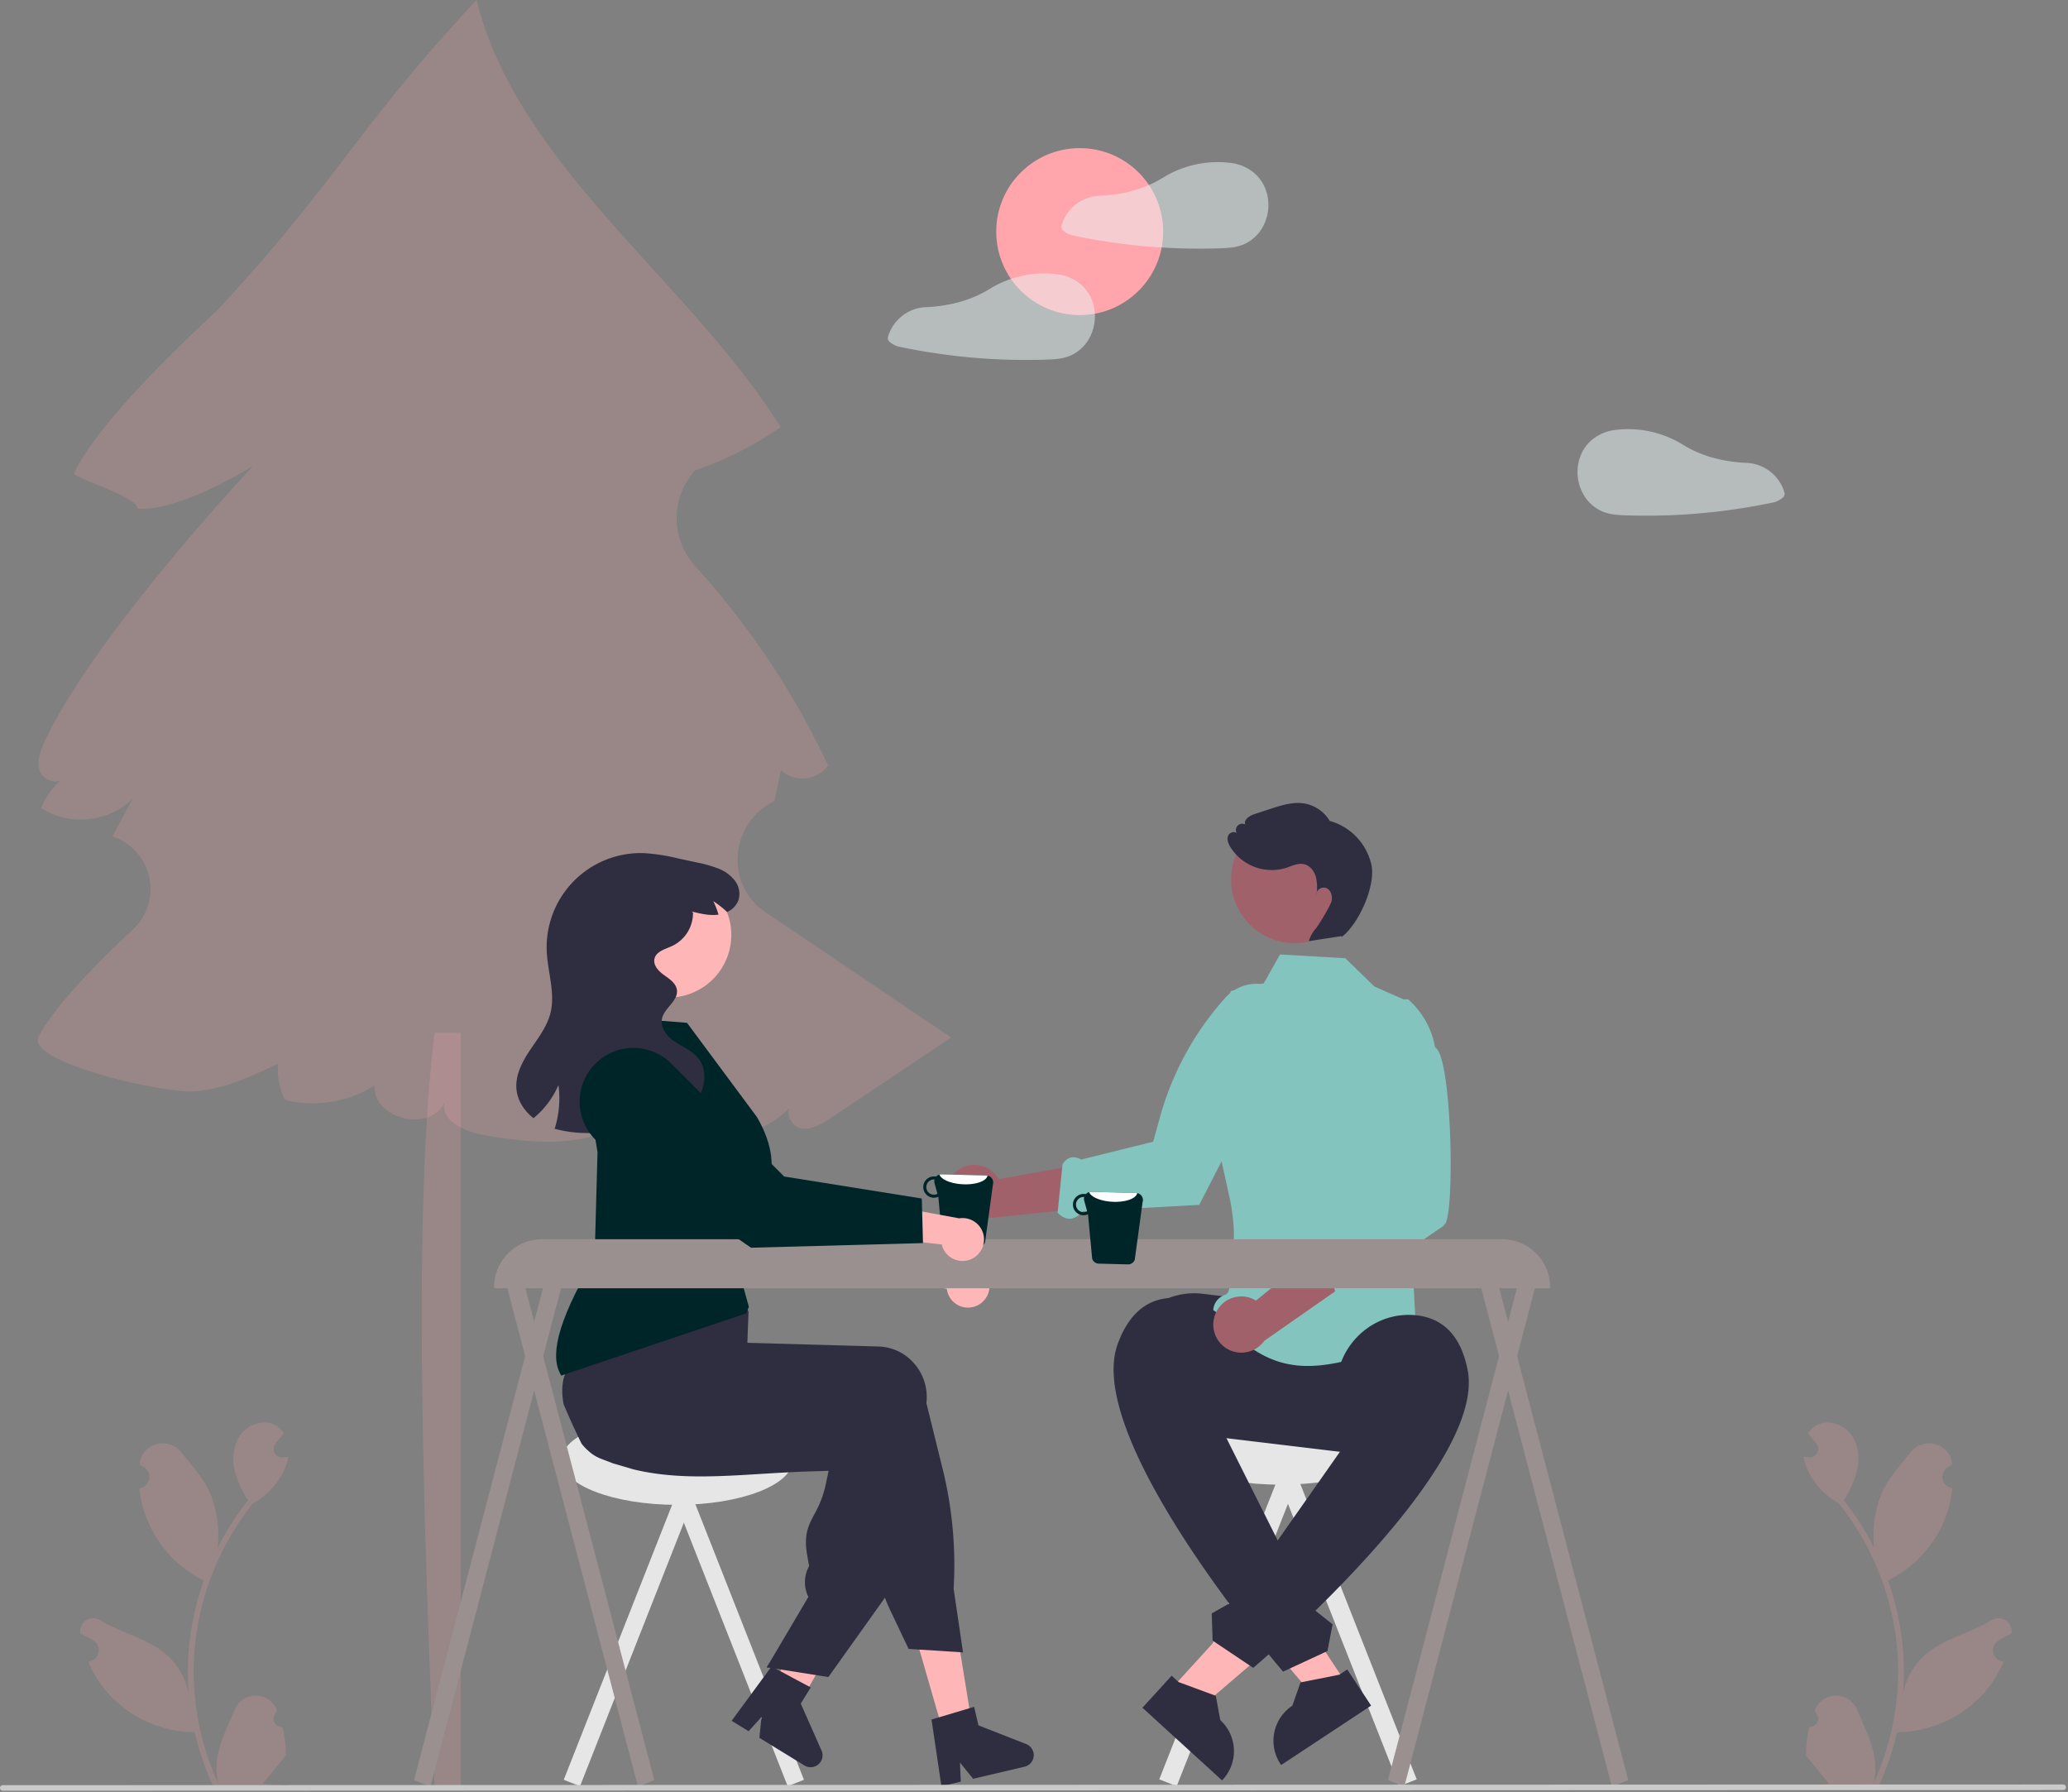 <svg xmlns="http://www.w3.org/2000/svg" xmlns:xlink="http://www.w3.org/1999/xlink" viewBox="0 0 883 765" fill="none"><rect x="0" y="0" width="883" height="765" fill="#808080" stroke="none"/><g clip-path="url(#A)"><g fill="#ffa5ab"><path opacity=".2" d="M329.604 342.483l1.091-.63 2.74-13.124c5.377 5.585 15.95 4.531 20.118-2.005-14.535-31.003-33.647-59.645-56.696-84.966-5.025-5.547-7.844-12.741-7.925-20.225s2.581-14.738 7.485-20.392l.262-.311c13.015-4.396 25.34-10.619 36.605-18.484C294.654 120.282 220.994 70.976 203.486 0 150.813 56.564 144.9 76.486 92.228 133.05c0 0-49.875 45.005-60.64 69.191 2.645 2.779 26.326 9.446 27.236 14.909 18.06 1.448 49.347-18.347 49.347-18.347s-68.29 72.805-89.024 117.649c-1.867 4.038-3.64 8.649-2.076 12.814 1.249 3.325 5.729 5.242 8.614 3.921a36.93 36.93 0 0 0-8.148 11.668c11.79 7.969 29.177 6.217 39.142-3.942l-8.664 16.186.005.012c3.901 1.275 7.403 3.546 10.158 6.588a23.59 23.59 0 0 1 5.552 10.759c.883 4.009.705 8.178-.516 12.097s-3.444 7.45-6.448 10.247c-17.921 16.667-34.295 34.186-40.296 45.723-5.645 10.854 52.313 23.937 65.349 23.401s25.221-6.265 36.995-11.887c-.574 5.369.453 10.787 2.951 15.574a49.82 49.82 0 0 0 19.694.766c6.55-1.059 12.822-3.416 18.449-6.933-.703 14.52 24.321 20.266 30.024 6.895-2.14 7.86 8.262 12.727 16.283 14.151 22.886 4.063 50.505 6.533 65.397-11.314 17.141 17.283 48.551 16.955 65.592-.268-1.677 2.971.89 7.972 4.688 8.76 4.475.928 8.828-1.731 12.628-4.271l51.6-34.497-79.193-53.387c-17.235-11.618-15.549-37.04 2.677-47.032z"/><path opacity=".2" d="M196.767 763.795h-11.186c-5.299-127.177-9.114-248.878 0-322.83h11.186v322.83zm575.799-26.485c.74.034 1.473-.16 2.099-.556a3.61 3.61 0 0 0 .52-5.707l-.248-.984.098-.236c.746-1.761 1.995-3.263 3.591-4.316a9.71 9.71 0 0 1 5.381-1.604 9.7 9.7 0 0 1 5.368 1.644 9.71 9.71 0 0 1 3.559 4.342c2.927 7.051 6.654 14.113 7.572 21.568.404 3.295.234 6.636-.504 9.873 6.876-14.999 10.446-31.3 10.469-47.799.002-4.141-.229-8.278-.689-12.392-.38-3.373-.908-6.723-1.584-10.048-3.685-18.041-11.597-34.951-23.087-49.341-5.561-3.034-10.058-7.7-12.885-13.369-1.025-2.038-1.749-4.213-2.15-6.458a29.51 29.51 0 0 0 1.893.174l.596.031.074.004c.689.031 1.373-.138 1.968-.487a3.59 3.59 0 0 0 1.389-1.478c.311-.616.436-1.309.362-1.995a3.58 3.58 0 0 0-.779-1.873l-.813-.999-1.245-1.532a1.78 1.78 0 0 1-.133-.155l-1.419-1.748a10.34 10.34 0 0 1 3.393-3.28c4.741-2.777 11.282-.854 14.706 3.434 3.435 4.289 4.083 10.305 2.89 15.663a41.48 41.48 0 0 1-5.739 12.793l.782.977a117.16 117.16 0 0 1 12.23 19.374 48.7 48.7 0 0 1 2.908-22.624c2.783-6.715 8-12.37 12.595-18.175 5.518-6.973 16.835-3.93 17.807 4.909l.027.257c-.682.385-1.35.793-2.004 1.226a4.9 4.9 0 0 0-2.062 5.135c.214.964.714 1.841 1.434 2.516a4.9 4.9 0 0 0 2.604 1.268l.1.015a48.81 48.81 0 0 1-1.285 7.291 50.2 50.2 0 0 1-9.214 18.345 50.21 50.21 0 0 1-15.786 13.124l-1.193.607c3.45 9.777 5.614 19.961 6.438 30.296a113.36 113.36 0 0 1-.083 18.315l.031-.216a29.98 29.98 0 0 1 10.233-17.308c7.874-6.468 18.999-8.85 27.494-14.05.903-.579 1.953-.889 3.026-.891a5.62 5.62 0 0 1 3.029.877c.906.575 1.628 1.397 2.082 2.369a5.62 5.62 0 0 1 .479 3.118l-.035.227c-1.266.516-2.499 1.11-3.692 1.779a33.64 33.64 0 0 0-2.004 1.226c-.821.548-1.457 1.332-1.825 2.249s-.451 1.922-.237 2.886.713 1.841 1.434 2.517a4.9 4.9 0 0 0 2.604 1.267l.1.015.206.031c-2.164 5.167-5.201 9.922-8.978 14.058-4.666 5.007-10.305 9.008-16.572 11.758a50.28 50.28 0 0 1-19.874 4.234h-.01c-1.858 8.072-4.549 15.93-8.031 23.447h-28.692c-.103-.319-.196-.648-.288-.967a32.6 32.6 0 0 0 7.939-.473l-6.386-7.857a1.78 1.78 0 0 1-.134-.154l-3.25-4.001v-.001c-.058-4.098.413-8.187 1.399-12.164l.001-.001zm-651.971 0c-.74.034-1.472-.16-2.098-.556a3.62 3.62 0 0 1-1.401-1.659 3.61 3.61 0 0 1 .881-4.048l.247-.984-.098-.236c-.746-1.761-1.995-3.263-3.591-4.316s-3.468-1.611-5.38-1.604a9.71 9.71 0 0 0-8.928 5.986c-2.927 7.051-6.654 14.113-7.572 21.568-.404 3.295-.234 6.636.504 9.873a115.09 115.09 0 0 1-10.469-47.799 111.06 111.06 0 0 1 .689-12.392 115.53 115.53 0 0 1 1.584-10.048 116.42 116.42 0 0 1 23.087-49.341c5.561-3.034 10.058-7.7 12.886-13.369 1.024-2.038 1.748-4.213 2.149-6.458a29.48 29.48 0 0 1-1.892.174l-.597.031-.074.004c-.689.031-1.373-.138-1.968-.487a3.59 3.59 0 0 1-1.389-1.478c-.311-.616-.436-1.309-.362-1.996a3.58 3.58 0 0 1 .779-1.872l.813-.999 1.245-1.532a1.78 1.78 0 0 0 .133-.155l1.42-1.748a10.35 10.35 0 0 0-3.394-3.28c-4.741-2.777-11.281-.854-14.706 3.434-3.435 4.289-4.083 10.305-2.89 15.663a41.48 41.48 0 0 0 5.739 12.793l-.782.977a117.15 117.15 0 0 0-12.23 19.374c.835-7.665-.162-15.419-2.908-22.624-2.783-6.715-8.001-12.37-12.595-18.175-5.519-6.973-16.835-3.93-17.807 4.909l-.028.257c.682.385 1.35.793 2.004 1.226a4.9 4.9 0 0 1 2.062 5.135 4.9 4.9 0 0 1-4.038 3.784l-.1.015a48.81 48.81 0 0 0 1.285 7.291 50.2 50.2 0 0 0 9.214 18.345 50.21 50.21 0 0 0 15.786 13.124l1.193.607a119.59 119.59 0 0 0-6.438 30.296 113.47 113.47 0 0 0 .082 18.315l-.031-.216c-1.316-6.775-4.931-12.889-10.232-17.308-7.874-6.468-18.999-8.85-27.494-14.05-.903-.579-1.953-.889-3.025-.891a5.63 5.63 0 0 0-3.03.877 5.62 5.62 0 0 0-2.081 2.369 5.63 5.63 0 0 0-.479 3.118l.035.227c1.266.516 2.499 1.11 3.692 1.779a33.64 33.64 0 0 1 2.004 1.226c.821.548 1.457 1.332 1.825 2.249a4.9 4.9 0 0 1 .237 2.886c-.214.964-.713 1.841-1.434 2.517a4.9 4.9 0 0 1-2.604 1.267l-.1.015-.206.031a48.8 48.8 0 0 0 8.978 14.058c4.666 5.007 10.305 9.008 16.572 11.758a50.26 50.26 0 0 0 19.873 4.233h.01a119.55 119.55 0 0 0 8.032 23.447h28.691c.103-.318.196-.647.288-.966-2.655.167-5.322.008-7.939-.473l6.386-7.857c.048-.049.093-.1.134-.154l3.25-4.001v-.001a47.7 47.7 0 0 0-1.399-12.164l-.001-.001z"/></g><g fill="#e6e6e6"><path d="M544.241 605.685l-7.449 2.936 60.669 153.94 7.449-2.935-60.669-153.941z"/><path d="M494.981 759.625l7.449 2.936 60.669-153.941-7.449-2.935-60.669 153.94z"/><path d="M546.832 633.821c29.233 0 52.931-9.161 52.931-20.461s-23.698-20.461-52.931-20.461-52.931 9.161-52.931 20.461 23.698 20.461 52.931 20.461z"/></g><path d="M590.999 622.057L506.313 611.9a30 30 0 0 1-11.127-3.634c-3.434-1.931-6.455-4.518-8.889-7.616s-4.235-6.644-5.298-10.438a30.01 30.01 0 0 1-.9-11.671 30 30 0 0 1 3.634-11.126c1.931-3.435 4.518-6.455 7.616-8.889s6.644-4.235 10.438-5.298 7.759-1.37 11.671-.901l84.686 10.157c7.9.948 15.1 4.995 20.016 11.251s7.146 14.208 6.198 22.108a30 30 0 0 1-33.359 26.214h0z" fill="#2f2e41"/><path d="M574.396 409.082l12.412 12.039 15.867 7.039c-1.386.958-8.691 99.39.721 103.487 8.015 3.488-.153 6.373.124 14.493s1.314 24.82 1.314 24.82c-44.052 16.959-61.151 18.602-86.758-10.496a7.2 7.2 0 0 1 1.095-4.656c.884-1.381 2.215-2.419 3.77-2.941 5.679-2.192-2.995-16.644 1.633-18.332s.791-21.6.791-21.6l-9.857-44.865-2.414-6.777 12.455-38.204 14.058-3.303 6.934-12.317 27.855 1.613z" fill="#83c5be"/><path d="M408.436 500c1.349-1.106 2.923-1.902 4.612-2.333s3.453-.488 5.166-.164a11.93 11.93 0 0 1 4.75 2.038c1.415 1.018 2.59 2.334 3.442 3.856l41.725-7.433-8.713 20.227-38.287 3.958a11.99 11.99 0 0 1-15.297-4.436c-1.564-2.484-2.164-5.455-1.684-8.351a11.99 11.99 0 0 1 4.286-7.362h0z" fill="#a0616a"/><path d="M451.579 517.707c3.661 3.784 7.259 3.33 10.805-.598l49.652-2.745.153-.289 19.92-38.704 4.161-8.404 1.682-3.458c3.684-7.629 6.62-14.078 7.767-17.466a35.2 35.2 0 0 0-.058-23.413l-.077-.183-.173-.1c-3.524-2.018-7.631-2.775-11.644-2.146a17.86 17.86 0 0 0-10.428 5.607c-13.141 14.556-22.718 31.967-27.976 50.858l-2.979 10.749-30.731 7.612c-3.136-1.691-5.84-1.272-7.967 1.974l-2.107 20.706z" fill="#83c5be"/><path d="M499.819 721.289l10.545 9.622 42.132-36.096-15.564-14.201-37.113 40.675z" fill="#ffb6b6"/><g fill="#2f2e41"><path d="M500.27 715.391l2.969 2.708 15.888 5.862 1.911 10.38h.001a17.92 17.92 0 0 1 5.82 12.416c.217 4.746-1.46 9.385-4.663 12.895l-.392.43-34.002-31.026 12.468-13.665zm79.435-106.398l-9.102-17.576c.76-17.796 16.196-31.7 33.92-29.926 9.87.988 18.929 6.865 22.147 23.453 8.275 42.656-91.56 127.084-91.56 127.084l-17.339-11.625-.388-11.615 10.165-5.757.375-9.88 9.643-4.144 42.139-60.014z"/></g><path d="M579.963 378.046c1.438-14.96-9.524-28.254-24.484-29.692s-28.254 9.523-29.692 24.484 9.523 28.254 24.484 29.692 28.254-9.524 29.692-24.484z" fill="#a0616a"/><path d="M574.785 718.62l-11.915 7.862-35.995-42.218 17.586-11.603 30.324 45.959z" fill="#ffb6b6"/><g fill="#2f2e41"><path d="M585.445 728.165l-38.42 25.35-.321-.486a17.92 17.92 0 0 1 5.087-24.821l.001-.001 3.504-9.954 16.608-3.316 3.353-2.213 10.188 15.441zm-65.119-120.877l11.266-18.317c2.021-17.697-11.06-33.836-28.844-34.845-9.904-.561-19.768 3.833-25.531 19.717-14.818 40.846 70.646 139.795 70.646 139.795l18.938-8.782 2.193-11.413-9.144-7.27 1.169-9.818-8.88-5.595-31.813-63.472zm41.857-225.36l.073-1.055c-.116.339-.142.703-.073 1.055h0z"/><path d="M585.597 369.331a25.16 25.16 0 0 0-6.288-11.908c-3.139-3.324-7.125-5.729-11.529-6.957a15.77 15.77 0 0 0-11.339-7.528c-4.38-.583-8.77.716-12.981 2.054l-7.785 2.544c-2.108.708-4.698 2.323-3.998 4.433a2.73 2.73 0 0 0-1.732-.267c-.59.105-1.13.402-1.535.844s-.651 1.007-.702 1.605.097 1.196.421 1.7c-.977-1.26-3.236-.452-3.78 1.047s.097 3.161.892 4.543a20.8 20.8 0 0 0 23.745 9.111c2.578-.844 5.213-2.229 7.854-1.61 2.493.584 4.287 2.895 4.997 5.355a19.17 19.17 0 0 1 .419 6.576 3.21 3.21 0 0 1 4.211-1.684c1.883.938 2.559 3.414 2.093 5.465s-5.361 10.007-6.654 11.666c-1.417 1.566-2.459 3.434-3.048 5.461l13.921-2.14.252.253c7.194-5.591 14.386-21.635 12.566-30.563z"/></g><path d="M518.926 560.992a11.93 11.93 0 0 1 2.899-4.278 11.92 11.92 0 0 1 4.438-2.65c1.655-.549 3.41-.728 5.141-.524a11.93 11.93 0 0 1 4.881 1.7l32.873-26.75 2.201 21.913-31.554 22.044a11.99 11.99 0 0 1-15.528 3.546c-2.573-1.412-4.539-3.719-5.526-6.483s-.924-5.796.175-8.518h0z" fill="#a0616a"/><path d="M570.936 554.467c3.961 1.417 7.024.364 8.275-5.67l37.265-25.531-.007-.327c4.861-.376 3.749-72.24-3.706-75.755a35.2 35.2 0 0 0-11.414-20.442l-.157-.123-.199-.003a17.86 17.86 0 0 0-17.618 13.739c-4.424 19.104-4.347 38.975.225 58.044l2.613 10.844-16.267 13.77c-4.495-1.177-6.489.632-6.16 5.214l7.15 26.24z" fill="#83c5be"/><g fill="#e6e6e6"><path d="M286.67 616.187l-6.95 2.739 56.607 143.635 6.95-2.739-56.607-143.635z"/><path d="M240.708 759.822l6.95 2.739 56.607-143.635-6.95-2.739-56.607 143.635z"/><path d="M289.087 642.439c27.276 0 49.388-8.547 49.388-19.091s-22.112-19.091-49.388-19.091-49.387 8.548-49.387 19.091 22.112 19.091 49.387 19.091z"/></g><g fill="#ffb6b6"><path d="M259.122 403.342a26.74 26.74 0 0 0 10.714 17.431c5.74 4.16 12.898 5.87 19.9 4.755a26.22 26.22 0 0 0 2.346-.486c6.47-1.637 12.094-5.636 15.765-11.21a26.73 26.73 0 0 0 4.074-18.91 26.44 26.44 0 0 0-1.739-6.108 26.73 26.73 0 0 0-13.065-13.771c-5.893-2.838-12.622-3.416-18.912-1.626s-11.708 5.824-15.224 11.338a26.73 26.73 0 0 0-3.859 18.587h0zm144.135 337.996l12.007-3.57-7.942-49.081-17.721 5.27 13.656 47.381zm-73.634-19.373l2.204 1.896 4.459 3.731 2.264 1.838-.004.025.048.016.015.011 1.213.511 2.571-4.501 1.185-2.073 1.675-2.936 3.07-5.371 16.161-28.283-17.024-7.176-1.094 2.609-.009-.002-.54 1.293-10.166 24.123-2.075 4.932-.066.149-1.248 2.945-1.077 2.553-1.199 2.852-.363.858z"/></g><g fill="#2f2e41"><path d="M240.673 599.566l2.575 5.921a314.54 314.54 0 0 0 5.066 10.836c-.002.008.007.01.014.019a23.43 23.43 0 0 0 3.842 3.861c.058.06.126.104.186.156a16.21 16.21 0 0 0 3.424 2.046l1.331.564 4.764 1.805 8.448 2.481a20.41 20.41 0 0 0 .68.167c11.595 2.719 23.235 3.142 35.515 2.759 6.063-.183 12.283-.567 18.725-.967l6.356-.388.501-.03 9.33-.489 12.374-.393-1.221 5.798a44.55 44.55 0 0 1-4.853 12.703c-2.591 4.901-4.642 8.778-3.034 17.781l.772 4.358c-1.065 1.934-1.666 4.089-1.758 6.296a14.29 14.29 0 0 0 1.231 6.419l.218.48-16.662 28.212-1.08 1.829 6.091.965L341 713.95l12.699 2.011 24.146-33.858 1.155-1.616.014-.09 9.295-70.944c.075-.627.125-1.266.142-1.902.115-2.885-.346-5.765-1.357-8.47s-2.548-5.182-4.526-7.286c-1.893-2.031-4.17-3.664-6.7-4.807a20.95 20.95 0 0 0-8.037-1.847l-6.4-.182-13.076-.373-9.212-.258-.184-.004-27.165-.773-.677-8.09-.332-.187-10.556-5.883-36.511-20.347-.093-.048-2.402-1.338-.381.444a11.01 11.01 0 0 0-.332.401 76.92 76.92 0 0 0-8.376 13.245c-3.887 7.648-7.335 15.511-10.327 23.551l-.353.953-.039.086c-.046.135-.077.223-.089.246-1.483 3.581-1.579 8.221-.653 12.982z"/><path d="M243.161 573.273l.692-1.504c1.921-3.706 4.045-7.303 6.362-10.775 2.61-3.957 5.653-8.155 9.199-12.661a316.58 316.58 0 0 1 5.495-6.786l3.03-3.579a2.1 2.1 0 0 1 .135-.164l.3-.356 37.538 11.207 10.982 4.14 2.722 7.283-.074 1.795-.188 4.903-.001.009-.243 6.466.067.002 21.627.61 22.288.631 11.972.342a20.93 20.93 0 0 1 8.037 1.846 20.92 20.92 0 0 1 6.7 4.807c1.977 2.105 3.516 4.582 4.526 7.287s1.471 5.584 1.357 8.47c-.017.585-.061 1.183-.129 1.769l6.914 27.979c4.138 16.734 5.727 33.996 4.714 51.204l4.006 27.233-1.172-.077-17.453-1.126-4.61-.293-7.689-16.185c-.876-1.845-1.687-3.729-2.417-5.643a78.85 78.85 0 0 1-3.011-9.587l-13.481-54.912-5.098.033c-7.778.029-15.217-.121-22.316-.45-23.086-1.06-42.76-3.974-59.907-8.892-4.816-1.376-9.438-2.915-13.866-4.617a139.31 139.31 0 0 1-4.796-1.927l-1.095-.459c-3.25-1.411-6.094-3.614-8.272-6.408a21.18 21.18 0 0 1-4.196-9.585 21.61 21.61 0 0 1 1.351-12.03h0zm157.738 159.882l12.992-3.875 2.038-.61 1.849 7.907 20.382 7.993c1.008.394 1.864 1.101 2.442 2.016s.848 1.991.771 3.07a5.07 5.07 0 0 1-3.903 4.578l-21.968 5.152-5.617-6.932.354 8.165-8.275 1.942-4.224-28.46 3.159-.946zm-72.402-23.194l-1.08 1.829.771.122.309-1.951zm3.831 3.034l11.958 6.389 1.878 1-4.25 6.919 8.859 20.021c.439.99.55 2.094.317 3.15a5.08 5.08 0 0 1-4.527 3.963c-1.079.091-2.158-.165-3.081-.731l-19.234-11.797.886-8.878-5.494 6.051-7.246-4.442 17.024-23.195 2.91 1.55z"/></g><path d="M415.971 557.837c-1.272.39-2.614.495-3.931.31s-2.578-.657-3.693-1.382a9.09 9.09 0 0 1-4.073-6.533l-31.601-6.848 12.011-11.75 28.168 8.304a9.15 9.15 0 0 1 9.51 7.564 9.15 9.15 0 0 1-1.232 6.382c-1.178 1.905-3.013 3.311-5.159 3.953h0z" fill="#ffb6b6"/><g fill="#002529"><path d="M323.16 543.074l-58.333-49.849c-4.62-3.956-7.481-9.584-7.957-15.647a22.97 22.97 0 0 1 5.42-16.696h0a22.94 22.94 0 0 1 7.98-5.995c3.068-1.389 6.404-2.085 9.771-2.04s6.683.832 9.712 2.304 5.697 3.591 7.814 6.209l42.838 52.97 57.458 15.512-1.49 18.98-73.213-5.748z"/><path d="M255.129 491.897l-1.235 45.244c-17.002 28.725-18.936 42.673-14.23 50.11l78.911-26.538 1.178-2.813-5.349-19.216 6.618-20.858c1.166-2.18 16.988-15.57 2.156-40.97L293.34 436.66l-10.788-.868c-3.941 10.116-9.952 15.135-17.053 17.468-16.058 14.718-13.699 17.113-10.37 38.637z"/></g><path d="M315.391 384.064c-.415 1.175-1.067 2.252-1.917 3.163a9.07 9.07 0 0 1-3.021 2.133c-1.824-1.72-3.796-3.276-5.894-4.648a35.16 35.16 0 0 1 2.233 5.76c-.041.009-.075.009-.116.017-3.785.506-7.587-.432-11.289-1.361l.515.473c.032 2.967-.784 5.882-2.351 8.402s-3.822 4.541-6.497 5.825c-2.963 1.361-6.873 2.307-7.603 5.478-.648 2.806 1.784 5.321 4.125 6.989s5.08 3.494 5.462 6.35c.614 4.648-5.346 7.595-6.358 12.168-.88 3.918 2.149 7.653 5.478 9.894s7.246 3.785 9.819 6.873c4.557 5.47 3.088 14.194-1.61 19.547a19.22 19.22 0 0 1-1.627 1.652 41.42 41.42 0 0 0-4.208-4.565 42.41 42.41 0 0 0-5.894-4.648 35.16 35.16 0 0 1 2.233 5.76c.75 2.543 1.226 5.159 1.42 7.802-3.384 1.607-6.933 2.84-10.583 3.678-9.192 2.249-18.649 3.221-28.106 2.888a51.75 51.75 0 0 1-12.782-1.809c1.908-6.03 2.466-12.406 1.635-18.676-2.365 5.509-6.023 10.367-10.666 14.16-3.893-3.063-6.781-7.404-7.263-12.293-.589-6.009 2.432-11.753 5.785-16.775 3.362-5.021 7.23-9.919 8.708-15.771 2.158-8.532-1.138-17.405-1.561-26.196a40.2 40.2 0 0 1 2.574-16.225 40.19 40.19 0 0 1 8.849-13.84 40.18 40.18 0 0 1 29.813-12.067 80.51 80.51 0 0 1 14.783 2.257l7.886 1.702a53.1 53.1 0 0 1 9.529 2.706 16.33 16.33 0 0 1 6.848 5.055c.882 1.139 1.491 2.466 1.777 3.878a9.35 9.35 0 0 1-.126 4.264z" fill="#2f2e41"/><g fill="#9a9090"><path d="M661.86 549.975H210.979v-.5a20.44 20.44 0 0 1 20.42-20.421h410.04a20.44 20.44 0 0 1 14.433 5.988c3.828 3.828 5.982 9.019 5.988 14.433v.5z"/><path d="M695.214 759.945l-6.95 2.85-56.608-215.971 6.951-2.851 56.607 215.972z"/><path d="M592.645 759.945l6.95 2.85 56.607-215.971-6.95-2.851-56.607 215.972zm-313.281 0l-6.95 2.85-56.607-215.971 6.95-2.851 56.607 215.972z"/><path d="M176.795 759.945l6.95 2.85 56.607-215.971-6.95-2.851-56.607 215.972z"/></g><path d="M487.861 513.249c.135-.406.182-.837.136-1.262a3 3 0 0 0-.398-1.206 3.01 3.01 0 0 0-.862-.932c-.351-.246-.75-.413-1.171-.492a2.78 2.78 0 0 0-.473-.059l-19.189-.495c-.431-.004-.857.081-1.253.252a3.09 3.09 0 0 0-1.042.738c-.269-.057-.543-.086-.818-.085-.598-.015-1.192.087-1.751.301a4.55 4.55 0 0 0-1.501.949c-.434.412-.782.905-1.024 1.451s-.376 1.135-.391 1.733a4.55 4.55 0 0 0 1.253 3.251 4.55 4.55 0 0 0 3.186 1.411c.687.014 1.369-.126 1.995-.41l1.766 18.877c.169.621.536 1.17 1.043 1.565a2.98 2.98 0 0 0 1.773.628l12.475.321c.639.012 1.264-.18 1.787-.546a3.02 3.02 0 0 0 1.125-1.493l3.334-24.497zm-25.258 4.253a3.25 3.25 0 0 1-2.273-1.01c-.593-.624-.915-1.458-.895-2.319s.381-1.679 1.003-2.275 1.456-.92 2.317-.902c.061 0 .115.029.176.029a3.06 3.06 0 0 0 .009 1.589l1.256 4.499a3.06 3.06 0 0 1-1.593.389h0z" fill="#002529"/><path d="M485.566 509.357c-.409 2.338-5.005 3.981-10.532 3.695-5.082-.234-9.237-2.018-9.999-4.133a2.81 2.81 0 0 1 .869-.116l19.189.495c.159.006.317.026.473.059z" fill="#fff"/><path d="M423.948 505.778c.135-.406.182-.836.136-1.262a2.99 2.99 0 0 0-.398-1.205c-.218-.369-.512-.687-.862-.933a3 3 0 0 0-1.171-.491c-.156-.034-.314-.053-.473-.059l-19.189-.496a3.08 3.08 0 0 0-1.253.253 3.09 3.09 0 0 0-1.043.738c-.268-.058-.542-.086-.817-.085a4.55 4.55 0 0 0-4.658 4.434c-.03 1.205.419 2.373 1.25 3.247a4.55 4.55 0 0 0 3.18 1.415c.687.014 1.369-.126 1.995-.41l1.766 18.877a2.98 2.98 0 0 0 1.043 1.565c.508.395 1.13.615 1.773.628l12.475.321a3.02 3.02 0 0 0 1.787-.547c.523-.366.917-.889 1.124-1.493l3.335-24.497zm-25.259 4.254c-.861-.023-1.678-.386-2.272-1.01s-.916-1.458-.895-2.319a3.25 3.25 0 0 1 1.003-2.275c.622-.596 1.455-.92 2.317-.903.061.001.114.029.175.03a3.07 3.07 0 0 0 .01 1.589l1.256 4.498a3.07 3.07 0 0 1-1.594.39h0z" fill="#002529"/><path d="M421.653 501.887c-.409 2.337-5.005 3.981-10.532 3.695-5.082-.234-9.237-2.019-9.999-4.134a2.84 2.84 0 0 1 .869-.115l19.189.495c.159.006.317.026.473.059h0z" fill="#fff"/><path d="M414.54 537.601c-1.224.521-2.548.767-3.877.722s-2.633-.383-3.818-.987-2.223-1.46-3.042-2.509a9.09 9.09 0 0 1-1.694-3.561l-32.146-3.49 10.711-12.947 28.884 5.3a9.15 9.15 0 0 1 6.365 1.313c1.89 1.203 3.272 3.056 3.886 5.21s.417 4.458-.554 6.476-2.649 3.61-4.715 4.473h0z" fill="#ffb6b6"/><path d="M320.691 532.668l-63.246-43.448a22.96 22.96 0 0 1-9.555-14.724c-1.11-5.98.198-12.156 3.636-17.173h0a22.95 22.95 0 0 1 7.306-6.801c2.905-1.703 6.149-2.745 9.503-3.053s6.733.125 9.899 1.27 6.043 2.973 8.424 5.354l48.164 48.178 58.77 9.392.511 19.031-73.412 1.974z" fill="#002529"/><path d="M880.941 764.193l-879.75.307a1.19 1.19 0 0 1-.84-.35 1.19 1.19 0 0 1-.348-.84 1.19 1.19 0 0 1 .348-.841 1.19 1.19 0 0 1 .84-.35l879.75-.307c.315 0 .618.125.842.348a1.19 1.19 0 0 1 0 1.684c-.224.223-.527.349-.842.349h0z" fill="#cacaca"/><path d="M461.019 134.52c19.683 0 35.64-15.956 35.64-35.64s-15.957-35.64-35.64-35.64-35.64 15.957-35.64 35.64 15.956 35.64 35.64 35.64z" fill="#ffa5ab"/><g fill="#edf6f9"><path opacity=".5" d="M540.789 82.006c-2.061-6.905-7.884-11.412-14.921-12.401-.078-.011-.151.004-.228-.001-.1-.03-.202-.054-.305-.07a44.46 44.46 0 0 0-28.615 6.229c-8.25 5.15-17.861 7.479-27.579 7.858l-.172.008a17.61 17.61 0 0 0-9.88 3.86 17.62 17.62 0 0 0-5.871 8.835c-.106.426-.075.874.091 1.281a2.06 2.06 0 0 0 .83.98 9.02 9.02 0 0 0 3.723 1.89 256.52 256.52 0 0 0 8.912 1.724c5.817 1.018 11.664 1.841 17.541 2.469a260.99 260.99 0 0 0 35.93 1.358c3.995-.125 7.847-.257 11.507-2.02a17.11 17.11 0 0 0 6.601-5.761 19.43 19.43 0 0 0 3.019-7.849 19.41 19.41 0 0 0-.583-8.389h0zm136.019 130.238c1.664 2.461 3.938 4.446 6.601 5.761 3.66 1.763 7.512 1.895 11.507 2.02 11.993.374 23.999-.08 35.93-1.358 5.871-.63 11.719-1.453 17.542-2.469a255.03 255.03 0 0 0 8.911-1.724 9.02 9.02 0 0 0 3.724-1.89 2.06 2.06 0 0 0 .829-.98c.166-.406.197-.855.091-1.281a17.61 17.61 0 0 0-15.751-12.696l-.172-.007c-9.718-.379-19.329-2.708-27.578-7.858-8.562-5.248-18.648-7.444-28.616-6.229-.103.016-.205.04-.304.07-.077.005-.151-.009-.228.002-7.037.989-12.861 5.496-14.922 12.401a19.41 19.41 0 0 0-.582 8.389 19.42 19.42 0 0 0 3.018 7.849h0zm-210.094-82.718c-2.061-6.905-7.885-11.412-14.922-12.401-.077-.011-.151.003-.228-.002-.099-.03-.201-.053-.304-.07-9.968-1.215-20.054.981-28.616 6.229-8.249 5.15-17.86 7.48-27.577 7.858l-.173.008a17.6 17.6 0 0 0-9.88 3.86 17.61 17.61 0 0 0-5.871 8.835c-.106.426-.075.875.091 1.281a2.06 2.06 0 0 0 .829.98 9.02 9.02 0 0 0 3.724 1.89c2.96.627 5.93 1.202 8.911 1.724 5.817 1.018 11.665 1.841 17.542 2.469a260.99 260.99 0 0 0 35.93 1.358c3.995-.125 7.847-.257 11.507-2.02 2.663-1.315 4.937-3.301 6.601-5.761 1.567-2.364 2.598-5.043 3.018-7.849a19.41 19.41 0 0 0-.582-8.389h0z"/></g></g><defs><clipPath id="A"><path fill="#fff" d="M0 0h882.131v764.5H0z"/></clipPath></defs></svg>